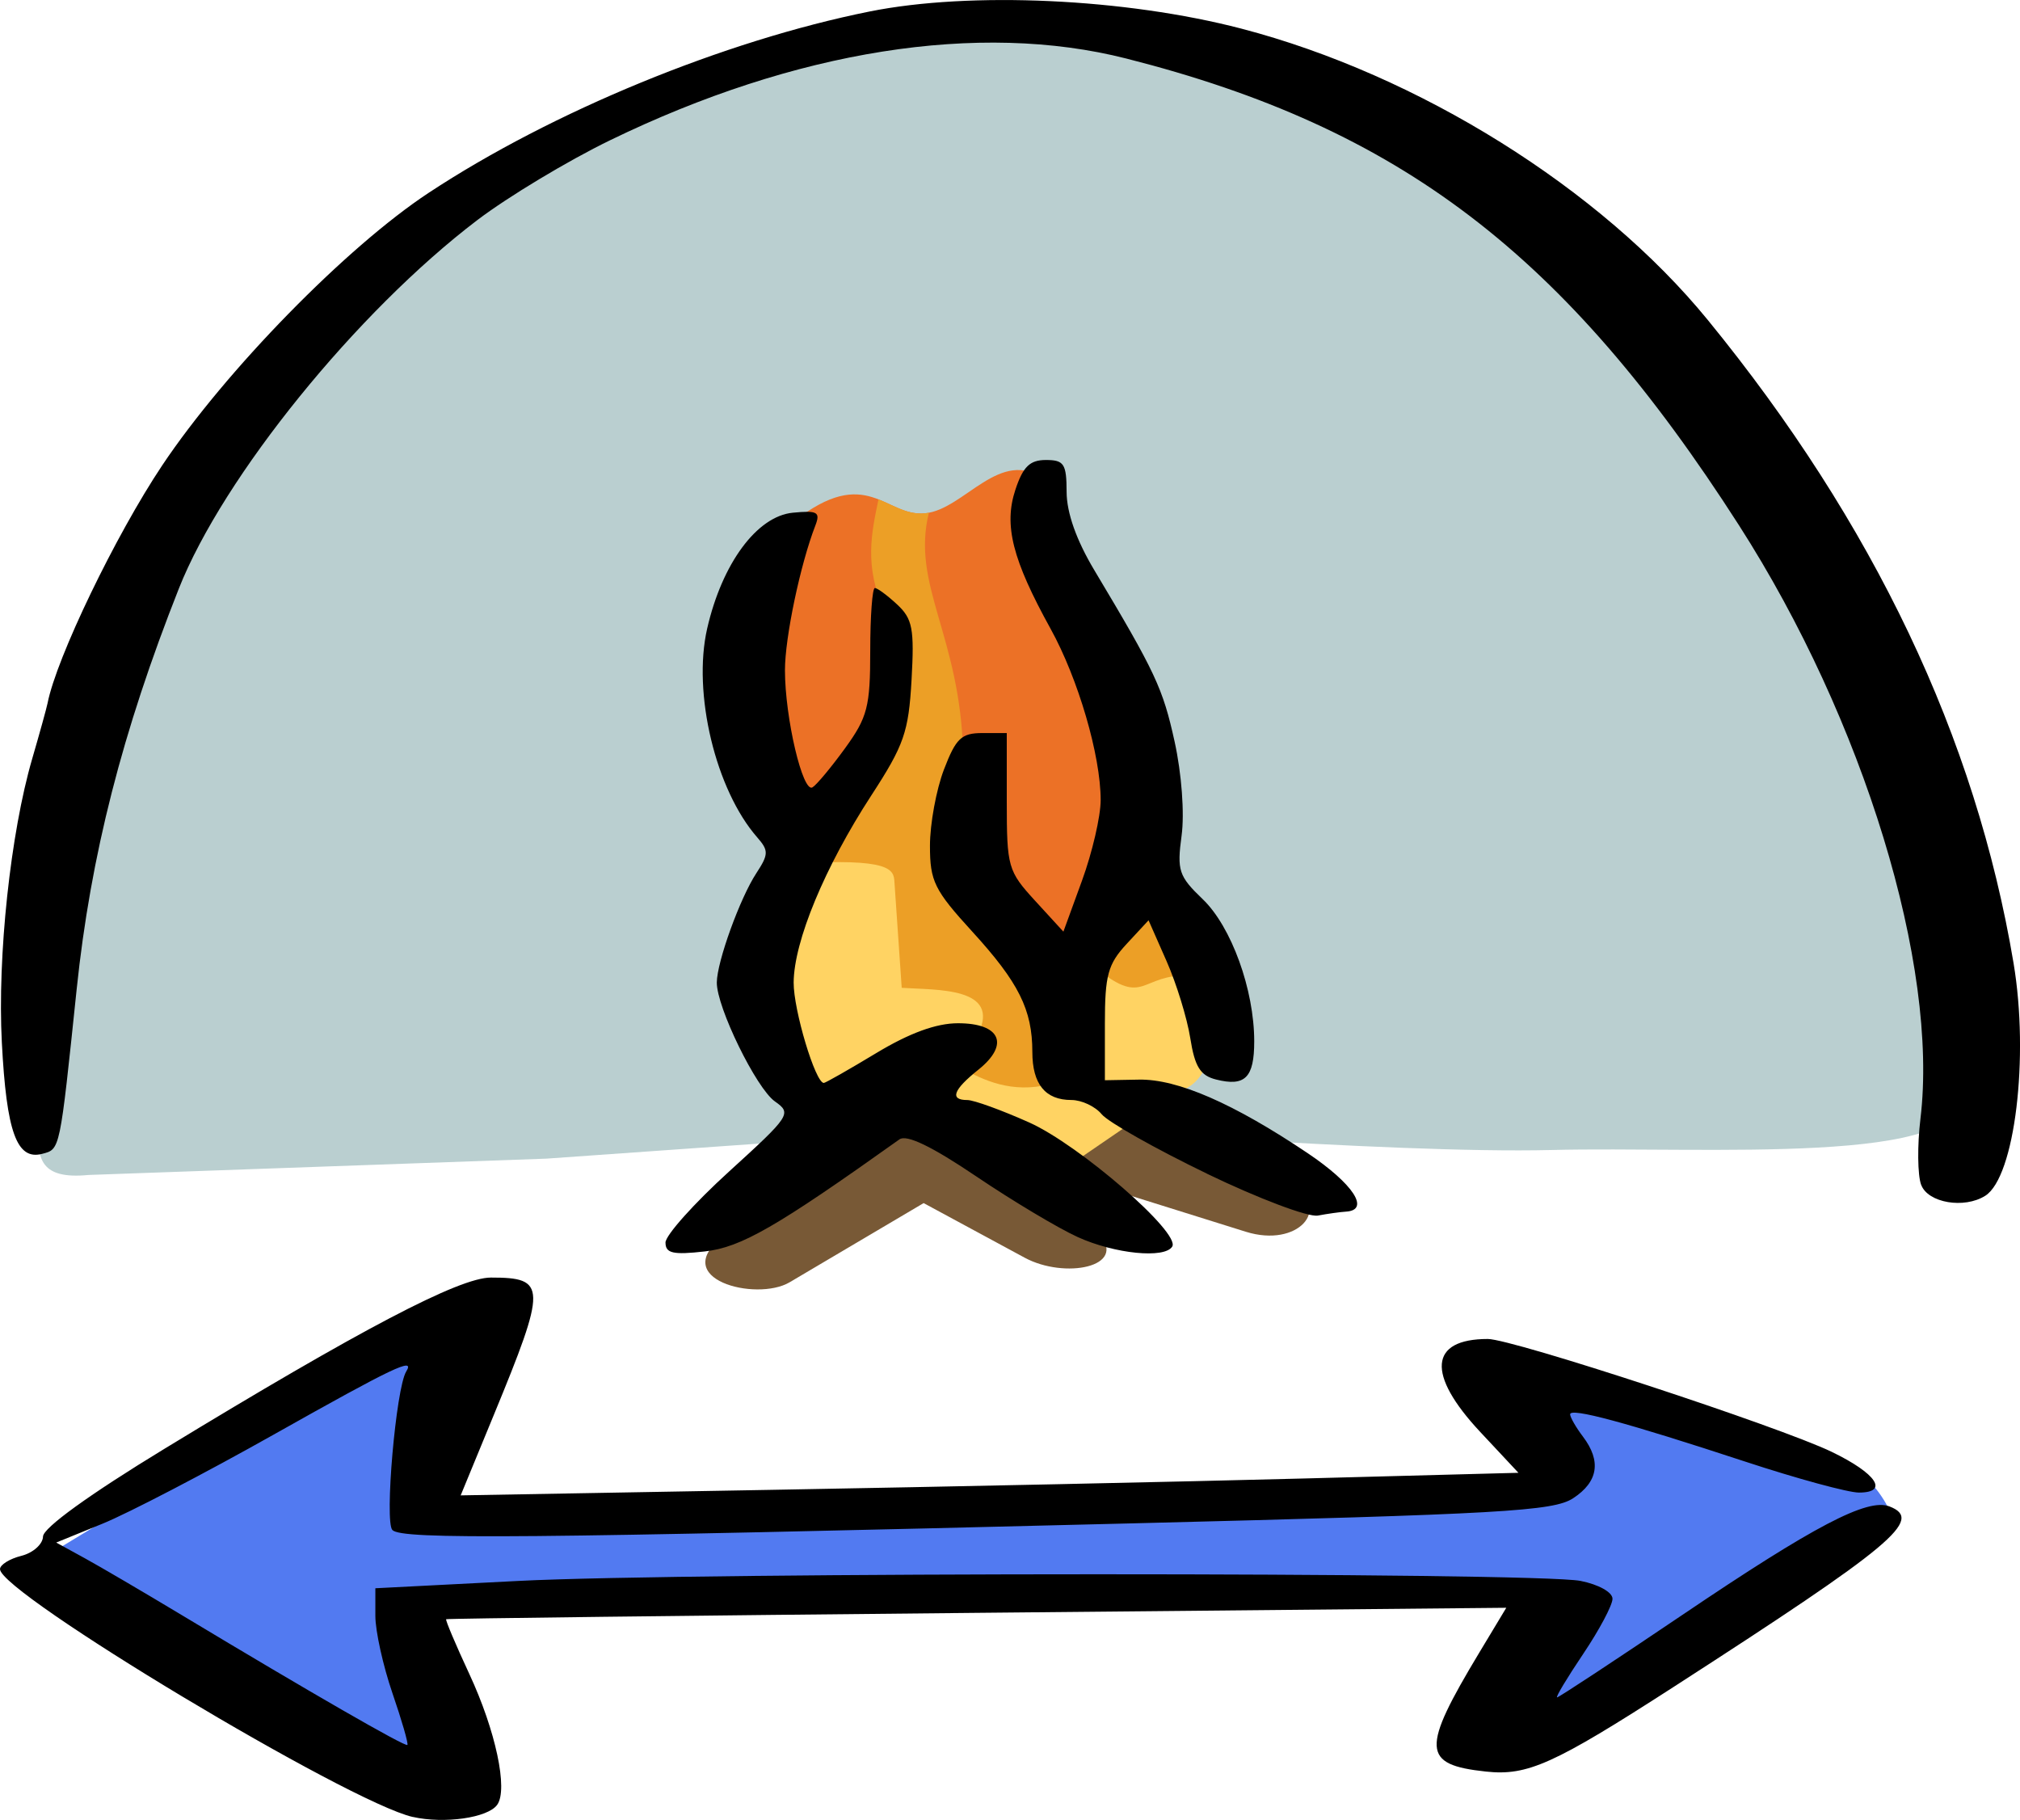 <?xml version="1.0" encoding="UTF-8"?>
<svg width="62.642mm" height="56.427mm" version="1.1" viewBox="0 0 62.642 56.427" xmlns="http://www.w3.org/2000/svg">
 <g>
  <path d="m1.154 35.215c-3.772-33.066 50.542-57.216 59.643-1.339 0.374 2.293-7.943 1.659-12.678 1.779-5.001 0.128-16.299-0.784-16.299-0.784l-14.877 1.052-14.199 0.506c-1.528 0.15-1.515-0.552-1.591-1.214z" fill="#bacfd0"/>
  <path d="m1.001 48.503 13.525-8.198-1.125 6.511 34.893-0.622-1.125-3.729 10.536 3.167c0.48 0.487 0.889 1.003 1.036 1.628l-12.489 7.162 1.953-5.002-35.396 0.503 1.243 5.742z" fill="#527af1"/>
  <path d="m22.443 38.319 5.801-4.421 4.025 2.575c0.378-1.071 0.955-2.046 2.427-2.59 0 0 3.591 1.943 5.386 2.915 1.211 0.656 0.181 1.901-1.45 1.391l-4.351-1.361-0.192 1.435c0.892 1.021-1.076 1.399-2.311 0.732l-3.135-1.694-4.158 2.456c-1.032 0.61-3.797-0.102-2.042-1.439z" fill="#785936"/>
  <path d="m24.541 27.346 6.205 7.346 7.324-3.516-2.511-4.029-3.15-12.274c-1.395-1.034-2.494 0.924-3.725 1.042-1.231 0.118-1.794-1.545-4.07 0.256l-1.402 5.389z" fill="#ec7126"/>
  <path d="m27.243 15.483c-0.219 1.043-0.446 2.067 0.175 3.45 0.112 3.6-1.377 6.153-2.658 8.842l4.573 6.739 8.528-1.967-2.532-5.295-2.606 2.564c-1.792-2.022-2.333-4.258-2.857-6.498-0.097-3.617-1.616-5.187-1.06-7.421-0.041 0.008-0.082 0.014-0.122 0.018-0.542 0.052-0.955-0.241-1.441-0.432z" fill="#ec9f26"/>
  <path d="m25.151 26.75c2.649-0.118 2.564 0.283 2.59 0.651l0.222 3.226c1.095 0.071 3.087-0.023 2.368 1.435l-0.518 1.051c0.683 0.38 1.569 0.798 2.738 0.503l1.48-3.566c1.476 1.179 1.317 0.147 2.871 0.192l0.592 2.634c-0.203 0.433-0.436 0.841-0.995 0.972l-3.681 2.52-5.534-2.249-2.279 0.636c-1.2-2.813-1.708-5.545 0.148-8.006z" fill="#ffd363"/>
 </g>
 <path d="m12.801 56.334c-1.982-0.448-12.801-6.943-12.801-7.684 0-0.135 0.298-0.321 0.661-0.412 0.364-0.091 0.667-0.361 0.673-0.6 0.007-0.269 1.439-1.303 3.77-2.722 6.098-3.712 9.138-5.306 10.119-5.306 1.732 0 1.737 0.264 0.089 4.263l-1.026 2.49 9.724-0.173c5.348-0.095 12.729-0.252 16.401-0.35l6.677-0.177-1.187-1.269c-1.669-1.785-1.579-2.88 0.238-2.88 0.763 0 9.047 2.719 10.665 3.5 1.388 0.67 1.783 1.262 0.842 1.262-0.333 0-1.921-0.432-3.528-0.961-3.7-1.216-5.438-1.685-5.427-1.463 0.005 0.096 0.183 0.406 0.397 0.688 0.576 0.761 0.474 1.403-0.304 1.912-0.612 0.401-2.209 0.492-13.692 0.779-18.87 0.472-22.624 0.506-22.923 0.207-0.251-0.251 0.11-4.401 0.428-4.915 0.284-0.459-0.376-0.145-4.109 1.955-2.122 1.194-4.508 2.436-5.302 2.76l-1.443 0.588 0.879 0.482c0.483 0.265 1.847 1.064 3.03 1.776 3.985 2.397 6.914 4.082 6.981 4.017 0.037-0.036-0.172-0.758-0.463-1.605-0.291-0.847-0.53-1.925-0.53-2.397v-0.856l4.432-0.227c5.371-0.275 31.55-0.276 32.941-1e-3 0.562 0.111 0.992 0.351 0.992 0.554 0 0.197-0.409 0.966-0.908 1.708-0.499 0.742-0.864 1.349-0.81 1.349s1.802-1.151 3.885-2.557c4.089-2.762 5.738-3.626 6.42-3.364 1.072 0.412 0.136 1.194-6.707 5.607-3.702 2.387-4.515 2.753-5.806 2.614-1.989-0.214-2.015-0.683-0.199-3.698l0.831-1.38-16.411 0.157c-9.026 0.086-16.435 0.176-16.464 0.198-0.029 0.023 0.294 0.785 0.717 1.695 0.819 1.759 1.208 3.583 0.865 4.059-0.29 0.404-1.638 0.597-2.62 0.375zm7.836-17.808c0-0.226 0.887-1.217 1.97-2.202 1.904-1.732 1.952-1.804 1.425-2.174-0.579-0.406-1.81-2.924-1.803-3.69 0.005-0.643 0.718-2.613 1.226-3.388 0.382-0.583 0.385-0.701 0.028-1.109-1.292-1.475-2.011-4.473-1.553-6.476 0.463-2.021 1.545-3.484 2.657-3.591 0.764-0.074 0.859-0.02 0.698 0.397-0.467 1.204-0.943 3.471-0.943 4.487 0 1.473 0.552 3.818 0.854 3.631 0.132-0.081 0.588-0.63 1.015-1.219 0.691-0.954 0.776-1.285 0.776-3.016 0-1.07 0.065-1.945 0.143-1.945 0.079 0 0.39 0.23 0.692 0.511 0.477 0.444 0.535 0.752 0.446 2.337-0.091 1.619-0.233 2.024-1.248 3.583-1.44 2.211-2.4 4.522-2.408 5.8-0.005 0.852 0.674 3.114 0.935 3.114 0.05 0 0.781-0.416 1.625-0.925 1.033-0.623 1.862-0.926 2.535-0.926 1.322-8e-4 1.611 0.659 0.632 1.441-0.781 0.623-0.896 0.94-0.341 0.94 0.201 0 1.064 0.313 1.918 0.695 1.559 0.698 4.699 3.422 4.436 3.848-0.236 0.381-1.783 0.226-2.927-0.293-0.607-0.275-2.025-1.123-3.152-1.884-1.377-0.93-2.158-1.306-2.38-1.147-3.822 2.723-4.907 3.347-6.037 3.475-0.983 0.111-1.218 0.058-1.218-0.274zm16.791-2.138c-1.595-0.77-3.064-1.599-3.264-1.842-0.2-0.243-0.622-0.441-0.939-0.441-0.81 0-1.211-0.494-1.211-1.491 0-1.308-0.423-2.155-1.86-3.727-1.181-1.292-1.315-1.564-1.315-2.666 0-0.675 0.195-1.737 0.433-2.36 0.371-0.97 0.542-1.133 1.191-1.133h0.758v2.121c0 2.032 0.037 2.16 0.878 3.078l0.878 0.958 0.578-1.584c0.318-0.871 0.578-1.993 0.578-2.494 0-1.382-0.696-3.763-1.555-5.316-1.183-2.141-1.453-3.206-1.091-4.303 0.237-0.719 0.449-0.926 0.947-0.926 0.564 0 0.641 0.119 0.643 0.992 0.002 0.644 0.303 1.495 0.86 2.425 1.894 3.166 2.125 3.659 2.489 5.314 0.218 0.989 0.31 2.226 0.217 2.912-0.147 1.086-0.089 1.261 0.655 1.974 0.889 0.852 1.597 2.806 1.597 4.407 0 1.126-0.283 1.41-1.182 1.184-0.491-0.123-0.661-0.395-0.801-1.282-0.098-0.619-0.429-1.695-0.736-2.39l-0.558-1.265-0.677 0.73c-0.584 0.63-0.677 0.969-0.677 2.479v1.75l1.058-0.019c1.191-0.022 2.932 0.737 5.226 2.277 1.42 0.954 1.955 1.77 1.191 1.816-0.182 0.011-0.573 0.066-0.87 0.122-0.297 0.056-1.844-0.528-3.44-1.298zm22.148 0.346c-0.111-0.3-0.121-1.223-0.021-2.05 0.57-4.749-1.758-12.363-5.625-18.394-5.4-8.423-10.521-12.324-19.005-14.476-4.569-1.159-10.259-0.258-16.007 2.535-1.31 0.636-3.161 1.75-4.115 2.474-3.738 2.84-7.883 7.956-9.256 11.424-1.754 4.431-2.737 8.282-3.169 12.419-0.527 5.045-0.51 4.961-1.07 5.108-0.788 0.206-1.106-0.67-1.251-3.453-0.14-2.674 0.268-6.487 0.942-8.798 0.233-0.8 0.447-1.574 0.476-1.72 0.275-1.407 2.111-5.214 3.557-7.377 1.963-2.936 5.71-6.767 8.262-8.448 3.828-2.523 9.164-4.716 13.675-5.622 3.128-0.628 7.933-0.406 11.529 0.532 5.49 1.433 11.131 4.957 14.46 9.03 5.151 6.304 8.311 12.949 9.484 19.942 0.49 2.919 0.039 6.631-0.876 7.213-0.652 0.414-1.781 0.222-1.988-0.338z" stroke-width=".265"/>
</svg>
